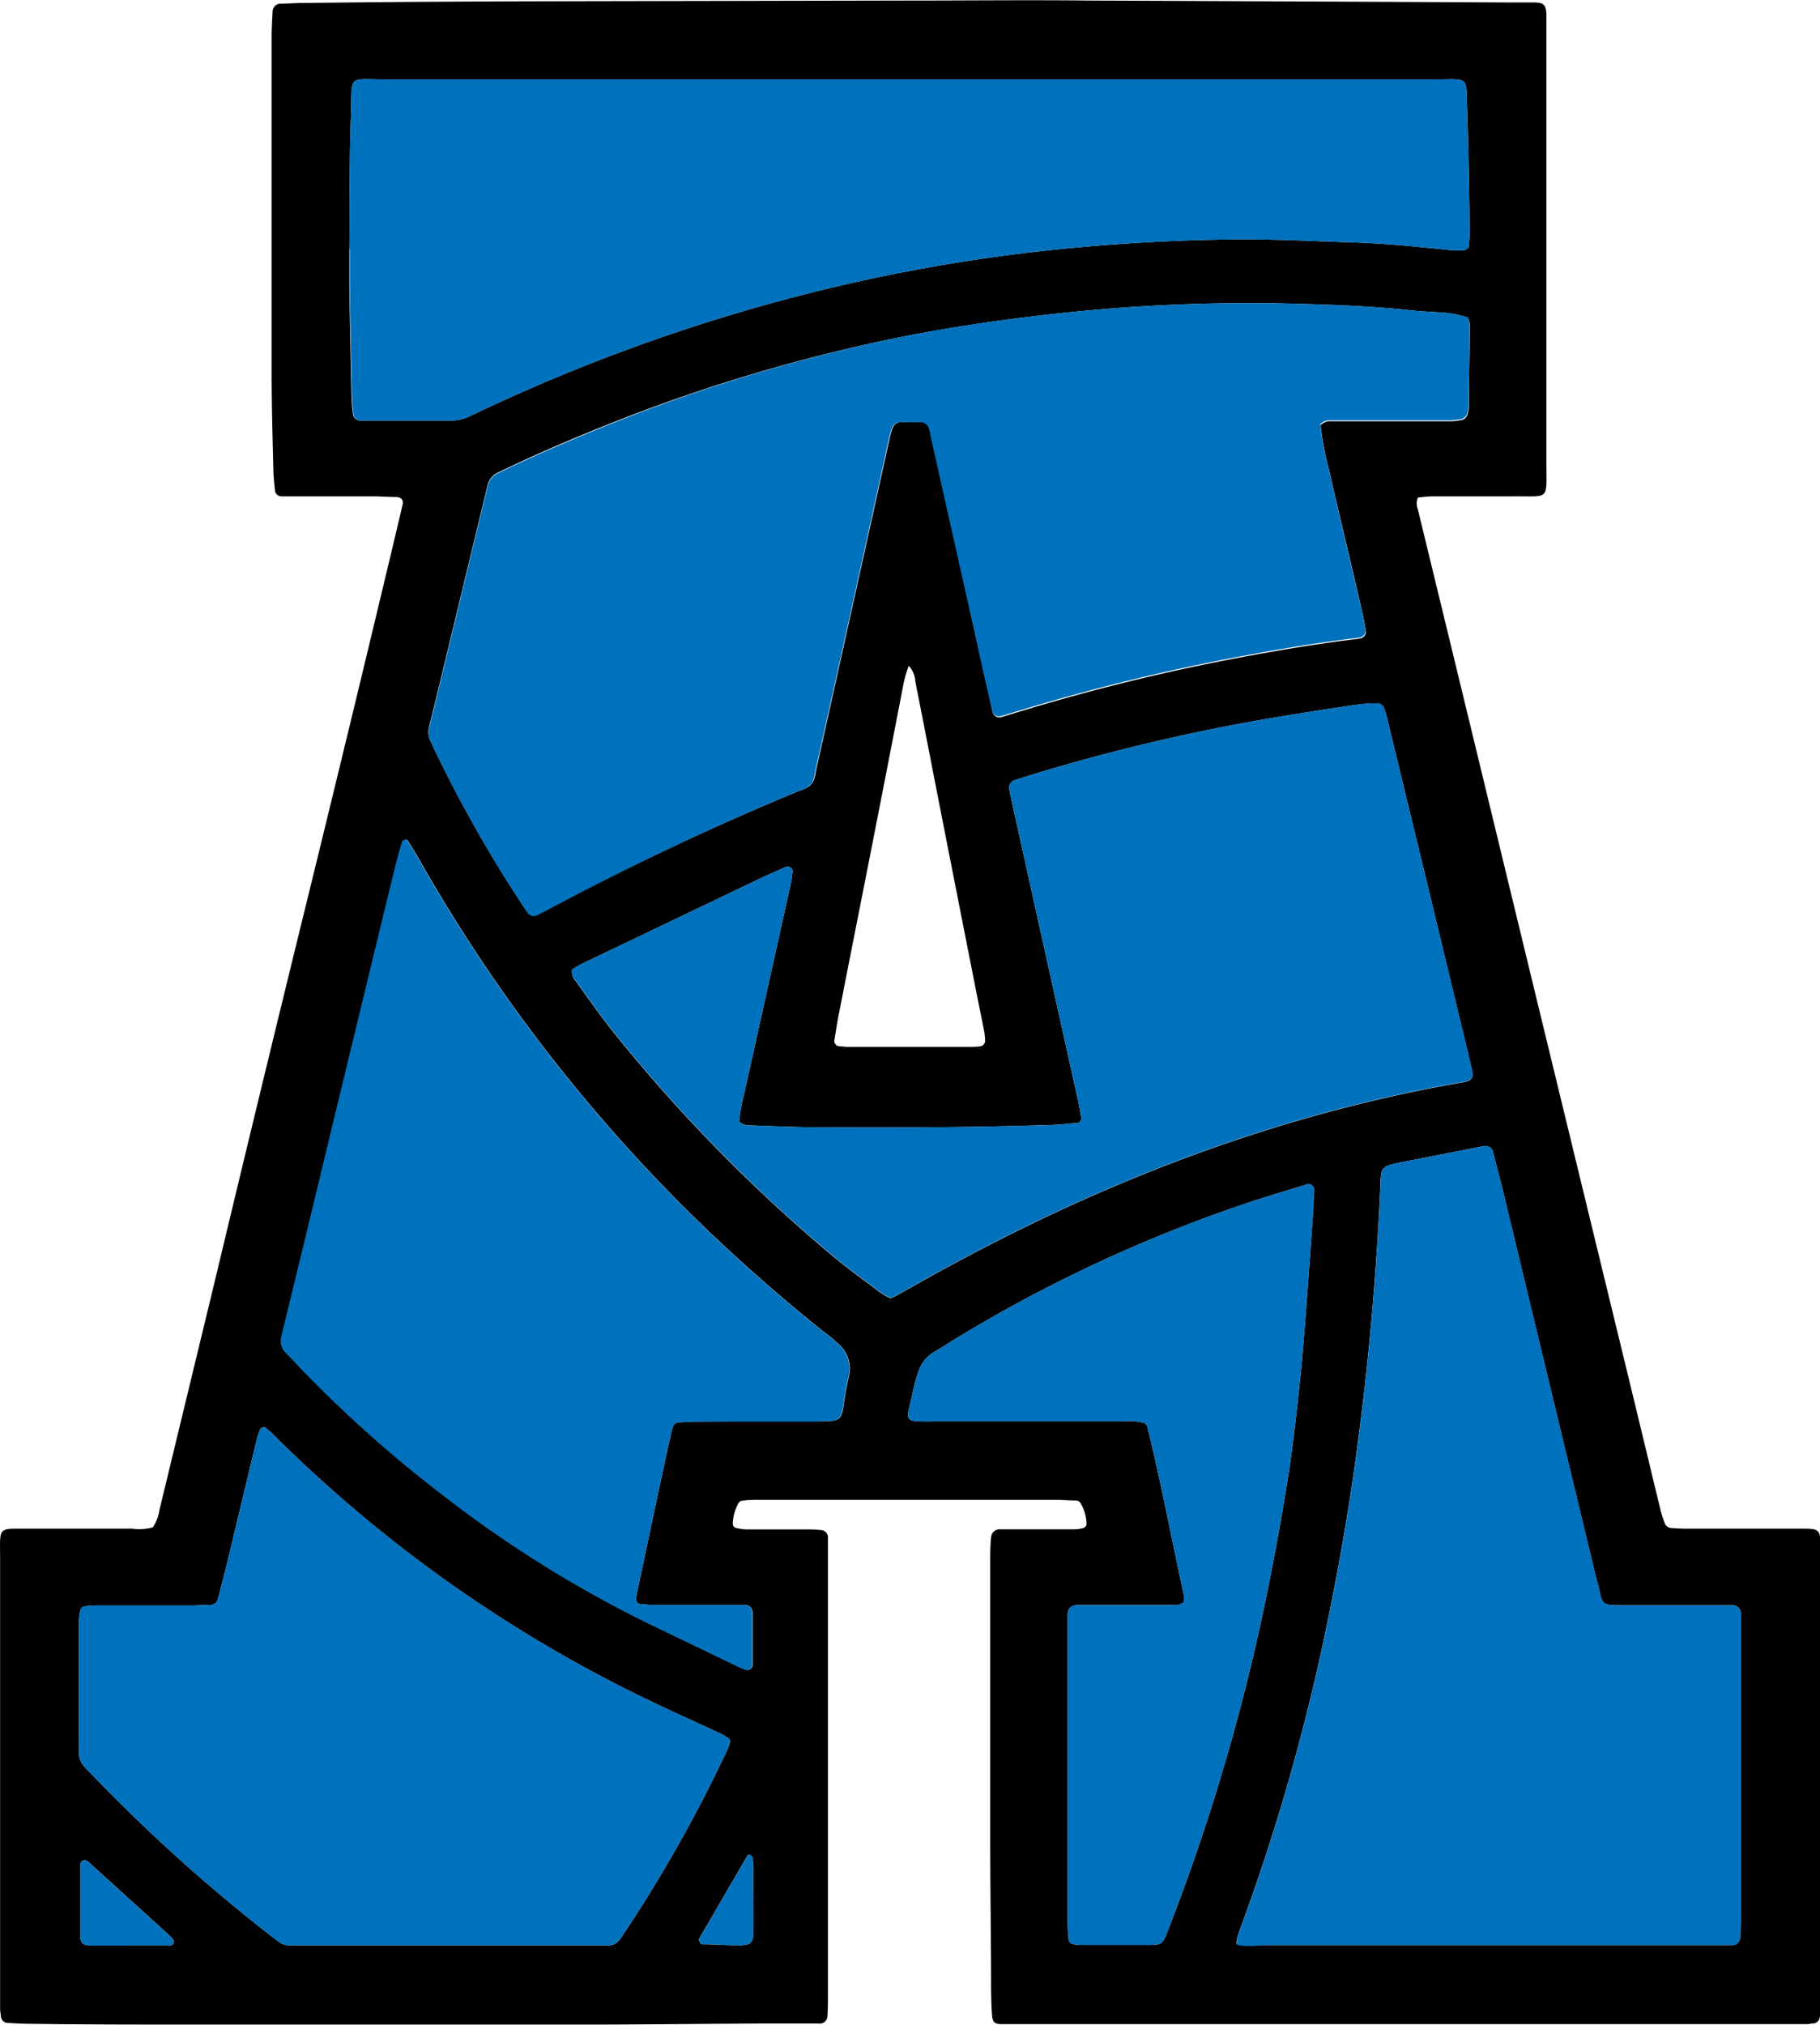 <?xml version="1.0" encoding="UTF-8"?> <svg xmlns="http://www.w3.org/2000/svg" viewBox="0 0 168.23 187.16"><defs><style>.cls-1{fill:#0071bc;}</style></defs><title>A</title><g id="Layer_2" data-name="Layer 2"><g id="Layer_1-2" data-name="Layer 1"><path d="M14.12,141.15a3.74,3.74,0,0,0,.61-1.57q2.58-10.67,5.16-21.33Q24,101.06,28.22,83.88T36.54,49.5c.23-1,.46-1.93.68-2.9.09-.39-.14-.65-.59-.67-.71,0-1.42-.06-2.13-.06h-7c-.5,0-1,0-1.49,0a.6.6,0,0,1-.59-.51c-.06-.63-.14-1.27-.15-1.91-.07-2.84-.15-5.68-.16-8.52q0-15.78,0-31.56c0-.78.05-1.56.09-2.34a.74.74,0,0,1,.69-.69c.64,0,1.27-.06,1.91-.06C34.87.19,42,.14,49.09.12L84.48.05c5.33,0,10.66-.06,16,0q19.73.08,39.45.18,1,0,1.92,0c.87,0,1.07.25,1.09,1.19,0,.5,0,1,0,1.49V6.3q0,18.24,0,36.47c0,3.53.35,3.07-3,3.1-2.48,0-5,0-7.46,0-.49,0-1,.07-1.42.11a1.49,1.49,0,0,0,0,1.1l3.42,14.08q3.94,16.26,7.88,32.51,4.4,18.12,8.8,36.23c.77,3.18,1.53,6.35,2.3,9.53a9.65,9.65,0,0,0,.45,1.41.7.7,0,0,0,.48.36,16.22,16.22,0,0,0,1.7.07h10.67c1.36,0,1.49.14,1.51,1.42,0,.36,0,.71,0,1.07v40.94c0,.57,0,1.13-.06,1.7a.66.66,0,0,1-.51.59c-.21,0-.43.06-.64.07H94.74c-.71,0-1.42,0-2.13,0s-.87-.19-.92-.93-.07-1.56-.08-2.34c0-4.55-.08-9.1-.08-13.65q0-12.9,0-25.8c0-.78,0-1.56.09-2.34a.78.78,0,0,1,.71-.67c.57,0,1.14,0,1.71,0,1.77,0,3.55,0,5.33,0a3,3,0,0,0,.83-.14.43.43,0,0,0,.23-.32,3.82,3.82,0,0,0-.58-2,.5.5,0,0,0-.35-.2c-.64,0-1.28-.06-1.92-.06H69.91a10.81,10.81,0,0,0-1.27.07.47.47,0,0,0-.36.2,4,4,0,0,0-.54,2,.43.43,0,0,0,.24.31,5.22,5.22,0,0,0,1,.15h5.55c.49,0,1,0,1.48.08a.66.66,0,0,1,.52.58c0,.21,0,.42,0,.64,0,.49,0,1,0,1.49v40.09c0,.71,0,1.42-.05,2.13a.7.7,0,0,1-.7.66C75,187,74,187,73.1,187c-6,0-12.08.09-18.12.1q-18.45,0-36.89,0c-5.12,0-10.24,0-15.35-.07-.71,0-1.42-.05-2.13-.09a.67.67,0,0,1-.53-.58c0-.21-.06-.42-.07-.63,0-.57,0-1.14,0-1.71q0-19.94,0-39.87c0-3.21-.31-2.86,2.83-2.88h9.38A4.7,4.7,0,0,0,14.12,141.15ZM135.68,29.35a9.21,9.21,0,0,0-2.49-.47c-.85-.07-1.71-.09-2.55-.18-3.61-.4-7.23-.53-10.85-.63a163.46,163.46,0,0,0-23.61,1.08Q90,29.86,84,31A156.32,156.32,0,0,0,56,39.3c-3.37,1.35-6.69,2.78-9.95,4.36a1.74,1.74,0,0,0-1,1.26c-1,4.14-2,8.28-3,12.42-.79,3.25-1.56,6.49-2.36,9.73a1.85,1.85,0,0,0,.12,1.44c.1.18.17.39.26.58a123.08,123.08,0,0,0,8.17,14.46c.16.24.32.47.49.7a.65.65,0,0,0,.91.28c.38-.19.76-.38,1.13-.58C58.28,80,65.9,76.38,73.72,73.15a4.42,4.42,0,0,0,1-.44,1.56,1.56,0,0,0,.51-.65,3.76,3.76,0,0,0,.19-.82q3.38-15.18,6.73-30.36c.46-2.09.51-1.87,2.34-1.89l.64,0a.85.85,0,0,1,.79.6c.05.2.1.41.14.62q2.13,9.56,4.25,19.13c.47,2.15,1,4.29,1.43,6.44a.66.66,0,0,0,.82.49l1.83-.55a189,189,0,0,1,20.46-5c3.49-.65,7-1.24,10.52-1.66l.42-.07a.66.66,0,0,0,.47-.62c-.1-.56-.19-1.12-.32-1.67-1-4.43-2.09-8.84-3.09-13.28a25.68,25.68,0,0,1-.78-4.13,1.22,1.22,0,0,1,1-.36l5.33,0c1.84,0,3.69,0,5.54,0a5.35,5.35,0,0,0,1.26-.14.75.75,0,0,0,.42-.42,2.59,2.59,0,0,0,.15-.83c0-2.49.07-5,.1-7.46A2.85,2.85,0,0,0,135.68,29.35ZM32.29,23h0c0,1.14,0,2.28,0,3.42q.09,5.22.21,10.44a14.53,14.53,0,0,0,.14,1.48.69.69,0,0,0,.59.53l.21,0c2.78,0,5.55,0,8.32,0A4.14,4.14,0,0,0,43,38.64c.4-.14.78-.35,1.17-.53A167.2,167.2,0,0,1,77.53,26.43q7.06-1.65,14.24-2.66c3.17-.44,6.34-.79,9.53-1.05,4.61-.38,9.23-.59,13.85-.6,3.2,0,6.39.17,9.59.27s6.24.4,9.35.73c.42.05.85,0,1.27,0a.61.61,0,0,0,.43-.41c0-.5.07-1,.06-1.49-.06-3.63-.1-7.25-.23-10.88-.13-3.45.32-3-3.2-3H35.81c-3.78,0-3.24-.54-3.37,3.27C32.29,14.77,32.33,18.9,32.29,23Zm82,156.62a6.84,6.84,0,0,0,2.15.14h42q.85,0,1.71,0a.72.72,0,0,0,.7-.65c0-.5.06-1,.06-1.49q0-13.55,0-27.07c0-.5,0-1,0-1.49a.75.75,0,0,0-.66-.71c-.5,0-1,0-1.49,0h-8.95c-1.53,0-1.73,0-2-1.51-.07-.35-.19-.69-.27-1l-8.67-36c-.29-1.17-.6-2.34-.9-3.51a.74.74,0,0,0-.67-.43l-.42.07-6.9,1.35c-2.58.5-2.29.43-2.41,2.86-.21,4.4-.51,8.8-.93,13.18q-.51,5.41-1.24,10.8c-.68,5.06-1.55,10.1-2.57,15.11a194.65,194.65,0,0,1-8,28.46,14.64,14.64,0,0,0-.48,1.41A2.11,2.11,0,0,0,114.3,179.64Zm-61.41-90a1.24,1.24,0,0,0,.35,1.06c1.08,1.5,2.13,3,3.28,4.47a146.67,146.67,0,0,0,20.55,21c1.37,1.13,2.81,2.17,4.23,3.24a8.62,8.62,0,0,0,1,.59,3.45,3.45,0,0,0,.47-.19l2.05-1.15c15.83-8.94,32.53-15.53,50.52-18.64a3.11,3.11,0,0,0,.41-.11.69.69,0,0,0,.39-.68q-.23-1-.48-2.07L131.6,80.33q-1.71-7-3.41-14.08c-.07-.27-.17-.54-.26-.8a.67.67,0,0,0-.65-.45c-.78,0-1.57.08-2.34.19-2.32.34-4.63.71-6.94,1.09a177.08,177.08,0,0,0-21.57,5c-.89.26-1.77.54-2.64.82a.73.73,0,0,0-.5.84c.18.9.38,1.8.58,2.7q2.85,12.9,5.72,25.8c.14.62.24,1.25.36,1.88a.47.47,0,0,1-.33.47c-.63,0-1.27.12-1.9.15-7.32.26-14.64.28-22,.24-2.14,0-4.27-.11-6.4-.18a1.43,1.43,0,0,1-1-.34,12.89,12.89,0,0,1,.39-2.26q2.2-9.87,4.39-19.76c.07-.34.1-.7.15-1a.45.45,0,0,0-.67-.49c-.72.31-1.44.62-2.14.95l-16.72,8C53.42,89.25,53.13,89.45,52.89,89.59ZM69.8,131.34h6c1.77,0,2,0,2.22-1.76.12-.84.28-1.68.47-2.51a3,3,0,0,0-1-2.88,13.89,13.89,0,0,0-1.32-1.09q-5.49-4.39-10.59-9.24a149.64,149.64,0,0,1-26.87-34.5c-.32-.56-.65-1.1-1-1.64a.23.23,0,0,0-.36-.06c-.06,0-.15.07-.16.12-.23.82-.47,1.63-.67,2.46q-3.12,12.83-6.22,25.66-2.11,8.79-4.26,17.58a1.48,1.48,0,0,0,.42,1.54c.54.56,1.07,1.14,1.61,1.7a115.26,115.26,0,0,0,12.05,10.8,110.09,110.09,0,0,0,19.59,12.39l8.63,4.16c.19.09.4.15.6.23a.47.47,0,0,0,.62-.39q0-2.44,0-4.89a.71.71,0,0,0-.65-.7l-1.71,0H60.39c-.42,0-.84-.05-1.26-.09a.43.43,0,0,1-.33-.46,4.34,4.34,0,0,1,.09-.63q1.32-6.25,2.66-12.5c.2-.9.39-1.8.61-2.7a.66.66,0,0,1,.61-.5c.5,0,1-.05,1.49-.06ZM41.55,179.78h13c.57,0,1.14,0,1.71,0a1.26,1.26,0,0,0,1.06-.59c.09-.11.16-.23.24-.35a129.43,129.43,0,0,0,9.63-17.06,3.63,3.63,0,0,0,.29-.8.44.44,0,0,0-.15-.35,6.91,6.91,0,0,0-.92-.51c-2-.93-4-1.82-6-2.78a127.08,127.08,0,0,1-35.2-24.81c-.2-.2-.42-.38-.63-.57a.37.37,0,0,0-.53.13,8.46,8.46,0,0,0-.28.8c-.89,3.66-1.76,7.32-2.64,11-.32,1.31-.65,2.62-1,3.92a.67.67,0,0,1-.62.5c-.57,0-1.14.06-1.7.06H9.3c-.5,0-1,0-1.48.09a.48.48,0,0,0-.41.43,4.62,4.62,0,0,0-.11,1v11.52a3.91,3.91,0,0,0,0,.84,2.24,2.24,0,0,0,.31.78,6.67,6.67,0,0,0,.72.79,154,154,0,0,0,16.61,15l.85.64a1.63,1.63,0,0,0,1,.32H41.55Zm67.88-31.73a1.29,1.29,0,0,1-1,.28H101.6c-.64,0-1.28,0-1.91,0s-1,.26-1,.86,0,1.28,0,1.91v14.71c0,3.84,0,7.67,0,11.51,0,.64,0,1.27.09,1.91a.5.5,0,0,0,.41.44,5.3,5.3,0,0,0,1.06.07h5.32c2,0,1.82.11,2.57-1.81a190,190,0,0,0,9-30.83c.75-3.68,1.42-7.39,2-11.11.4-2.74.72-5.49,1-8.24.22-2,.38-4,.53-6,.26-3.39.5-6.8.74-10.2,0-.42,0-.85.06-1.27a3.1,3.1,0,0,0,0-.43.54.54,0,0,0-.61-.41c-1.77.54-3.54,1.06-5.29,1.64A133.55,133.55,0,0,0,88,123.92c-.54.34-1.07.7-1.63,1a3.34,3.34,0,0,0-1.53,2,13.76,13.76,0,0,0-.45,1.64c-.61,3-1.16,2.8,2.3,2.8h17a6.18,6.18,0,0,1,2.1.14c.1.12.23.21.26.34,1.26,5.1,2.22,10.27,3.34,15.4A3.75,3.75,0,0,1,109.43,148.05ZM84,61.53a11.05,11.05,0,0,0-.56,2.06q-1.16,6-2.32,11.92c-1.2,6.14-2.42,12.27-3.62,18.4-.15.77-.26,1.54-.39,2.31a.57.57,0,0,0,.36.46c.28,0,.57.07.85.07l11.09,0c.42,0,.85,0,1.28-.07a.56.56,0,0,0,.37-.45,7.71,7.71,0,0,0-.07-.84c-.33-1.67-.68-3.34-1-5q-1.58-8-3.13-15.9c-.75-3.83-1.49-7.67-2.25-11.5A2.37,2.37,0,0,0,84,61.53ZM11.92,179.77h3c.28,0,.56,0,.85,0a.25.25,0,0,0,.27-.26.27.27,0,0,0,0-.2,3,3,0,0,0-.41-.47q-3.6-3.28-7.22-6.55a1.7,1.7,0,0,0-.51-.38.41.41,0,0,0-.35.11.59.59,0,0,0-.15.39q0,3.28,0,6.57a1,1,0,0,0,.1.4.61.61,0,0,0,.27.3,1.85,1.85,0,0,0,.62.12Zm57.7-4.48h0v-2.77a5.83,5.83,0,0,0-.06-.84c0-.11-.16-.21-.27-.29a.2.2,0,0,0-.18.07l-4.48,7.7c0,.06-.06.16,0,.21s.13.31.21.31c1.13,0,2.26.09,3.39.09s1.39-.14,1.41-1.29S69.62,176.35,69.62,175.29Z"></path><path class="cls-1" d="M135.68,29.35a2.85,2.85,0,0,1,.16.64c0,2.49-.06,5-.1,7.46a2.59,2.59,0,0,1-.15.83.75.75,0,0,1-.42.42,5.35,5.35,0,0,1-1.26.14c-1.85,0-3.7,0-5.54,0l-5.33,0a1.22,1.22,0,0,0-1,.36,25.68,25.68,0,0,0,.78,4.13c1,4.44,2.06,8.85,3.09,13.28.13.55.22,1.11.32,1.67a.66.66,0,0,1-.47.62l-.42.07c-3.53.42-7,1-10.52,1.66a189,189,0,0,0-20.46,5l-1.83.55a.66.66,0,0,1-.82-.49c-.48-2.15-1-4.29-1.43-6.44Q88.14,49.79,86,40.23c0-.21-.09-.42-.14-.62a.85.85,0,0,0-.79-.6l-.64,0c-1.83,0-1.88-.2-2.34,1.89q-3.33,15.18-6.73,30.36a3.76,3.76,0,0,1-.19.82,1.56,1.56,0,0,1-.51.65,4.42,4.42,0,0,1-1,.44C65.9,76.38,58.28,80,50.79,84c-.37.2-.75.39-1.13.58a.65.65,0,0,1-.91-.28c-.17-.23-.33-.46-.49-.7a123.08,123.08,0,0,1-8.17-14.46c-.09-.19-.16-.4-.26-.58a1.85,1.85,0,0,1-.12-1.44c.8-3.24,1.57-6.48,2.36-9.73,1-4.14,2-8.28,3-12.42a1.74,1.74,0,0,1,1-1.26c3.26-1.58,6.58-3,9.95-4.36A156.32,156.32,0,0,1,84,31Q90,29.85,96.18,29.15a163.46,163.46,0,0,1,23.61-1.08c3.62.1,7.24.23,10.85.63.84.09,1.7.11,2.55.18A9.21,9.21,0,0,1,135.68,29.35ZM32.33,23c0,1.14,0,2.28,0,3.42q.09,5.22.21,10.44a14.53,14.53,0,0,0,.14,1.48.69.69,0,0,0,.59.53l.21,0c2.78,0,5.55,0,8.32,0A4.14,4.14,0,0,0,43,38.64c.4-.14.78-.35,1.17-.53A167.2,167.2,0,0,1,77.53,26.43q7.06-1.65,14.24-2.66c3.17-.44,6.34-.79,9.53-1.05,4.61-.38,9.23-.59,13.85-.6,3.2,0,6.39.17,9.59.27s6.24.4,9.35.73c.42.05.85,0,1.27,0a.61.61,0,0,0,.43-.41c0-.5.07-1,.06-1.49-.06-3.63-.1-7.25-.23-10.88-.13-3.45.32-3-3.2-3H35.81c-3.78,0-3.24-.54-3.37,3.27-.15,4.12-.11,8.25-.15,12.37Zm84.12,156.76h42q.85,0,1.71,0a.72.72,0,0,0,.7-.65c0-.5.06-1,.06-1.49q0-13.55,0-27.07c0-.5,0-1,0-1.49a.75.75,0,0,0-.66-.71c-.5,0-1,0-1.49,0h-8.95c-1.53,0-1.73,0-2-1.51-.07-.35-.19-.69-.27-1l-8.67-36c-.29-1.17-.6-2.34-.9-3.51a.74.74,0,0,0-.67-.43l-.42.07-6.9,1.35c-2.58.5-2.29.43-2.41,2.86-.21,4.4-.51,8.8-.93,13.18q-.51,5.41-1.24,10.8c-.68,5.06-1.55,10.1-2.57,15.11a194.65,194.65,0,0,1-8,28.46,14.64,14.64,0,0,0-.48,1.41,2.11,2.11,0,0,0,0,.61A6.84,6.84,0,0,0,116.45,179.78ZM53.24,90.65c1.08,1.5,2.13,3,3.28,4.47a146.67,146.67,0,0,0,20.55,21c1.37,1.13,2.81,2.17,4.23,3.24a8.62,8.62,0,0,0,1,.59,3.45,3.45,0,0,0,.47-.19l2.05-1.15c15.83-8.94,32.53-15.53,50.52-18.64a3.11,3.11,0,0,0,.41-.11.69.69,0,0,0,.39-.68q-.23-1-.48-2.07L131.6,80.33q-1.71-7-3.41-14.08c-.07-.27-.17-.54-.26-.8a.67.67,0,0,0-.65-.45c-.78,0-1.57.08-2.34.19-2.32.34-4.63.71-6.94,1.09a177.08,177.08,0,0,0-21.57,5c-.89.26-1.77.54-2.64.82a.73.73,0,0,0-.5.84c.18.9.38,1.8.58,2.7q2.85,12.9,5.72,25.8c.14.62.24,1.25.36,1.88a.47.47,0,0,1-.33.47c-.63,0-1.27.12-1.9.15-7.32.26-14.64.28-22,.24-2.14,0-4.27-.11-6.4-.18a1.43,1.43,0,0,1-1-.34,12.89,12.89,0,0,1,.39-2.26q2.2-9.87,4.39-19.76c.07-.34.1-.7.15-1a.45.45,0,0,0-.67-.49c-.72.31-1.44.62-2.14.95l-16.72,8c-.31.15-.6.35-.84.49A1.24,1.24,0,0,0,53.24,90.65Zm22.53,40.69c1.77,0,2,0,2.22-1.76.12-.84.28-1.68.47-2.51a3,3,0,0,0-1-2.88,13.89,13.89,0,0,0-1.32-1.09q-5.49-4.39-10.59-9.24a149.64,149.64,0,0,1-26.87-34.5c-.32-.56-.65-1.1-1-1.64a.23.23,0,0,0-.36-.06c-.06,0-.15.07-.16.12-.23.82-.47,1.63-.67,2.46q-3.12,12.83-6.22,25.66-2.11,8.79-4.26,17.58a1.48,1.48,0,0,0,.42,1.54c.54.56,1.07,1.14,1.61,1.7a115.26,115.26,0,0,0,12.05,10.8,110.09,110.09,0,0,0,19.59,12.39l8.63,4.16c.19.09.4.15.6.23a.47.47,0,0,0,.62-.39q0-2.44,0-4.89a.71.71,0,0,0-.65-.7l-1.71,0H60.39c-.42,0-.84-.05-1.26-.09a.43.43,0,0,1-.33-.46,4.34,4.34,0,0,1,.09-.63q1.32-6.25,2.66-12.5c.2-.9.39-1.8.61-2.7a.66.66,0,0,1,.61-.5c.5,0,1-.05,1.49-.06H75.77ZM54.55,179.78c.57,0,1.14,0,1.71,0a1.26,1.26,0,0,0,1.06-.59c.09-.11.16-.23.24-.35a129.43,129.43,0,0,0,9.63-17.06,3.63,3.63,0,0,0,.29-.8.44.44,0,0,0-.15-.35,6.91,6.91,0,0,0-.92-.51c-2-.93-4-1.82-6-2.78a127.08,127.08,0,0,1-35.2-24.81c-.2-.2-.42-.38-.63-.57a.37.37,0,0,0-.53.13,8.46,8.46,0,0,0-.28.8c-.89,3.66-1.76,7.32-2.64,11-.32,1.31-.65,2.62-1,3.92a.67.67,0,0,1-.62.5c-.57,0-1.14.06-1.7.06H9.3c-.5,0-1,0-1.48.09a.48.48,0,0,0-.41.43,4.62,4.62,0,0,0-.11,1v11.52a3.91,3.91,0,0,0,0,.84,2.24,2.24,0,0,0,.31.78,6.67,6.67,0,0,0,.72.79,154,154,0,0,0,16.61,15l.85.64a1.63,1.63,0,0,0,1,.32H54.55Zm53.87-31.45H101.6c-.64,0-1.28,0-1.91,0s-1,.26-1,.86,0,1.28,0,1.91v14.71c0,3.84,0,7.67,0,11.51,0,.64,0,1.27.09,1.91a.5.5,0,0,0,.41.44,5.3,5.3,0,0,0,1.06.07h5.32c2,0,1.82.11,2.57-1.81a190,190,0,0,0,9-30.83c.75-3.68,1.42-7.39,2-11.11.4-2.74.72-5.49,1-8.24.22-2,.38-4,.53-6,.26-3.39.5-6.8.74-10.2,0-.42,0-.85.06-1.27a3.1,3.1,0,0,0,0-.43.54.54,0,0,0-.61-.41c-1.77.54-3.54,1.06-5.29,1.64A133.55,133.55,0,0,0,88,123.92c-.54.34-1.07.7-1.63,1a3.34,3.34,0,0,0-1.53,2,13.76,13.76,0,0,0-.45,1.64c-.61,3-1.16,2.8,2.3,2.8h17a6.18,6.18,0,0,1,2.1.14c.1.12.23.21.26.34,1.26,5.1,2.22,10.27,3.34,15.4a3.75,3.75,0,0,1,0,.82A1.29,1.29,0,0,1,108.42,148.33Zm-96.5,31.45h3c.28,0,.56,0,.85,0a.25.25,0,0,0,.27-.26.27.27,0,0,0,0-.2,3,3,0,0,0-.41-.47q-3.6-3.28-7.22-6.55a1.7,1.7,0,0,0-.51-.38.41.41,0,0,0-.35.11.59.59,0,0,0-.15.39q0,3.28,0,6.57a1,1,0,0,0,.1.4.61.61,0,0,0,.27.3,1.85,1.85,0,0,0,.62.12h3.6Zm57.71-4.49v-2.77a5.83,5.83,0,0,0-.06-.84c0-.11-.16-.21-.27-.29a.2.2,0,0,0-.18.07l-4.48,7.7c0,.06-.06.16,0,.21s.13.31.21.31c1.13,0,2.26.09,3.39.09s1.39-.14,1.41-1.29,0-2.13,0-3.19Z"></path></g></g></svg> 